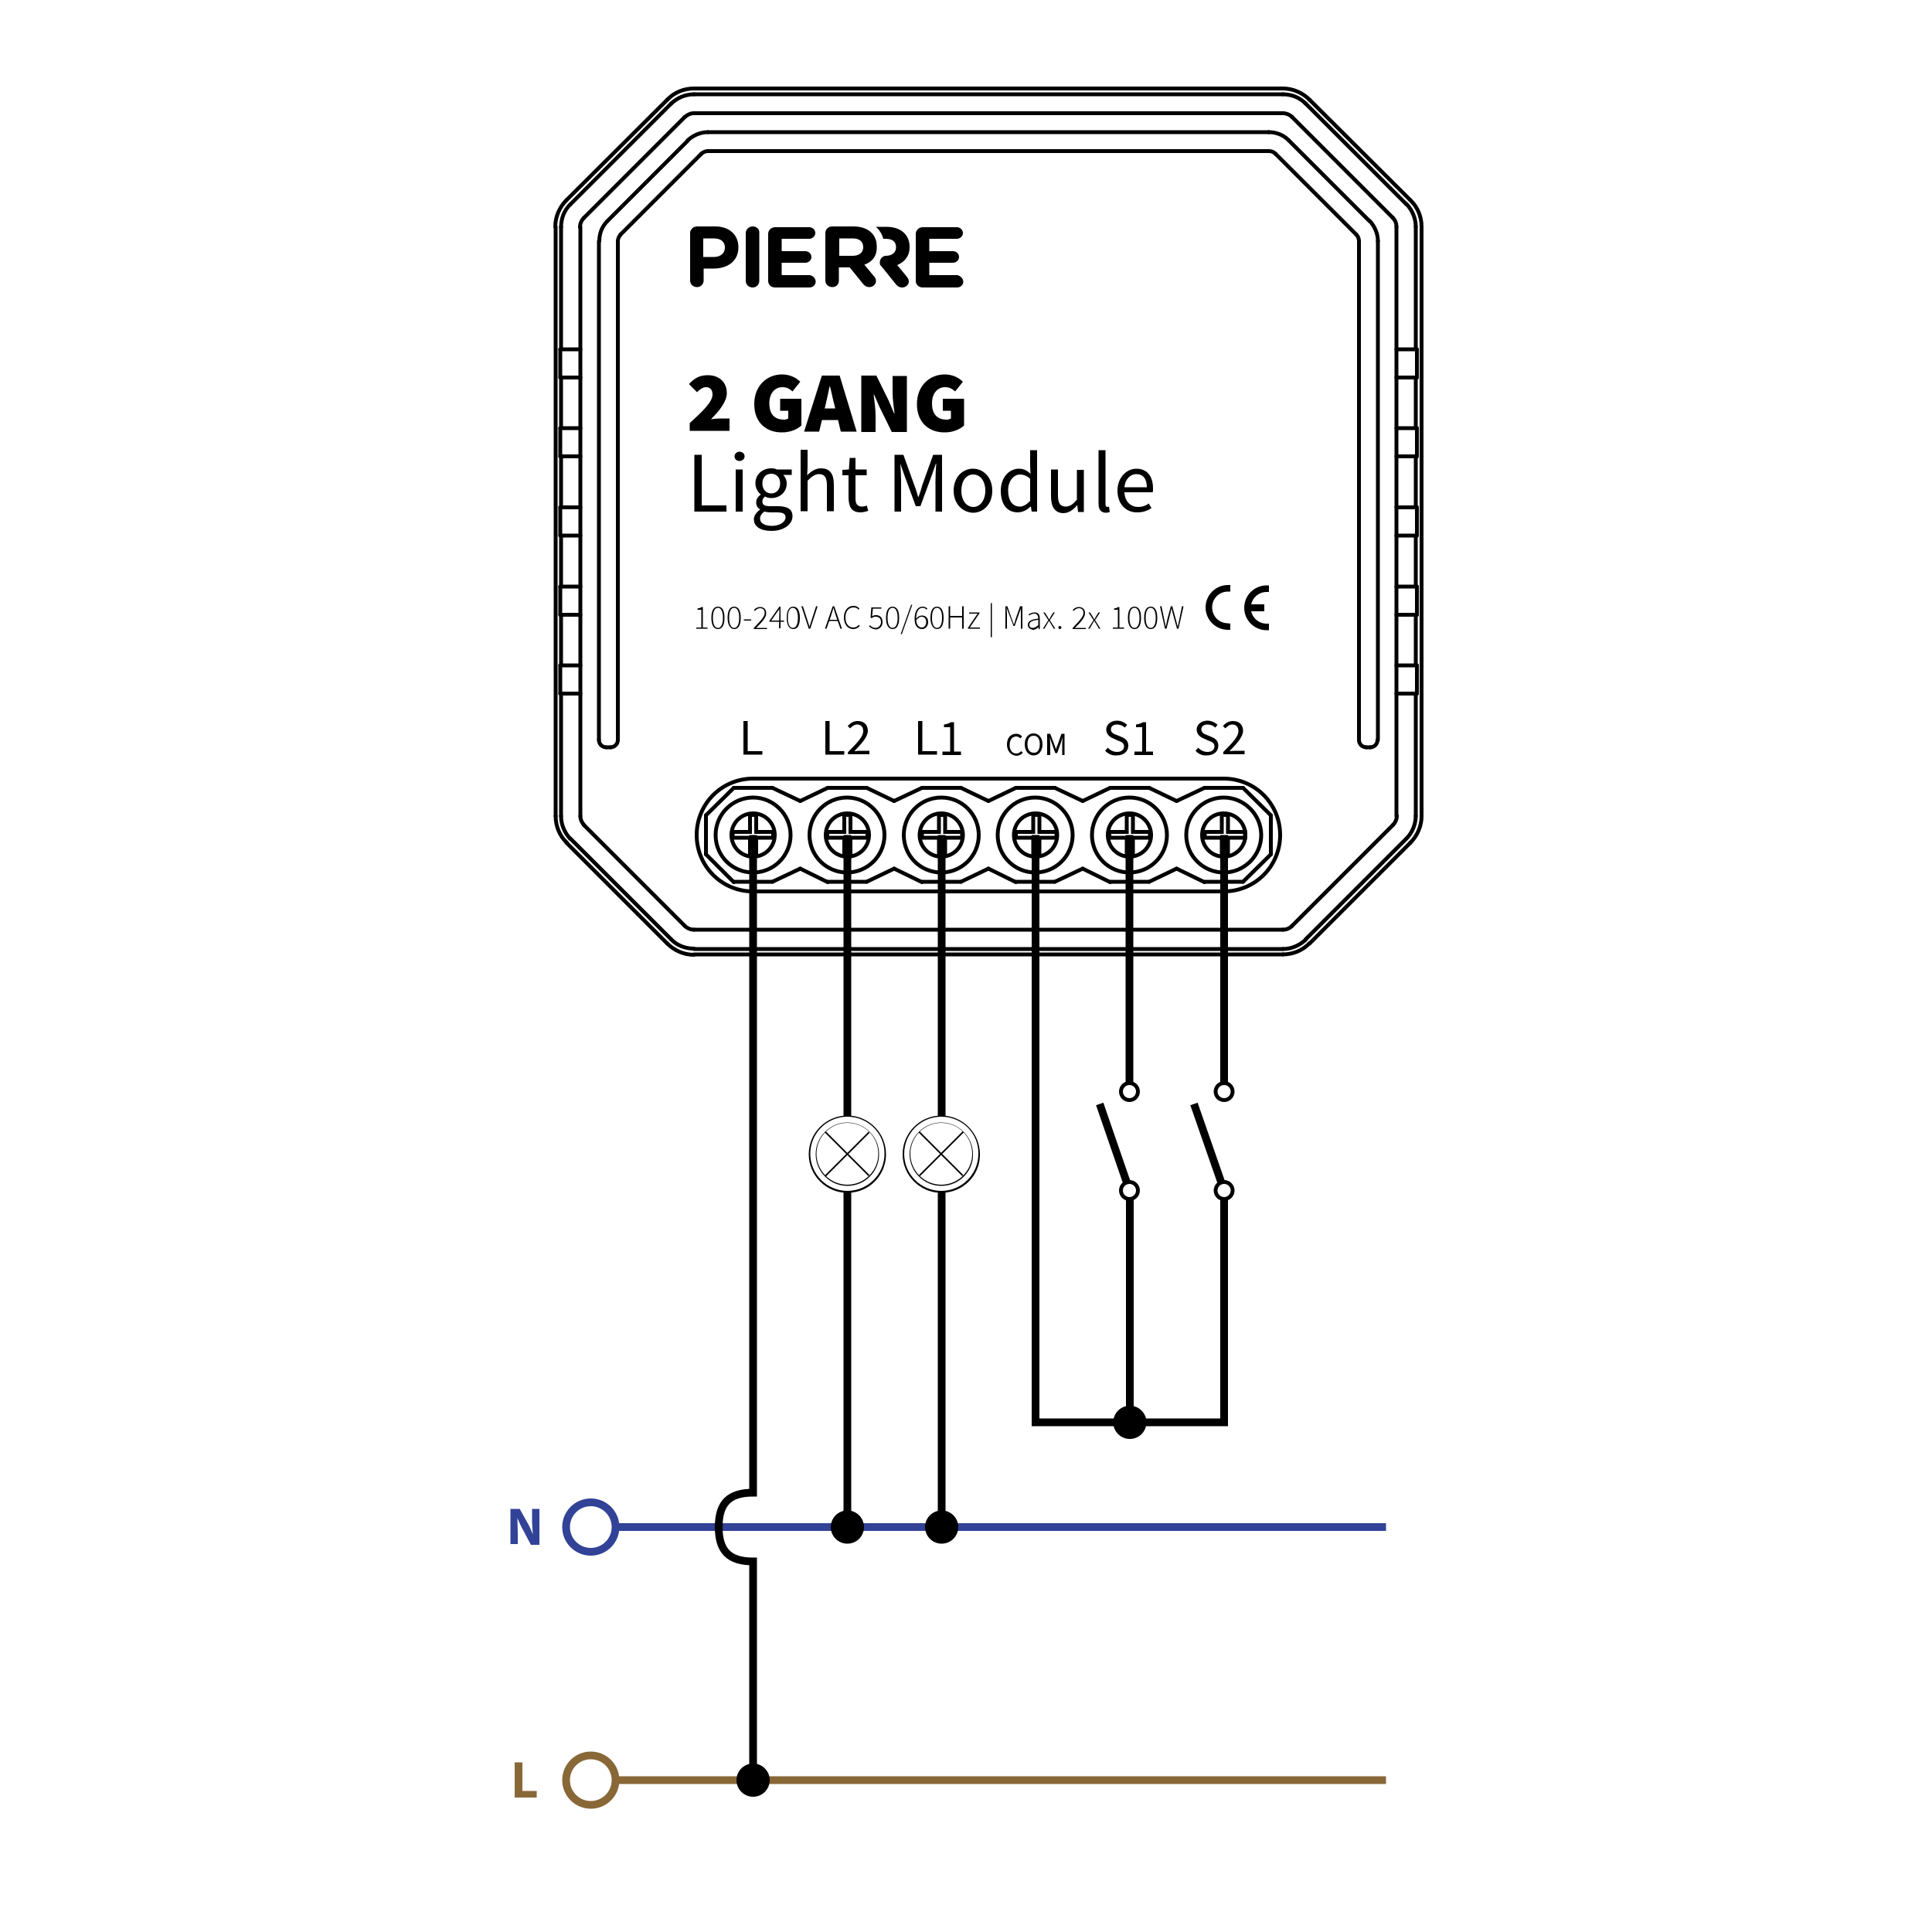 <?xml version="1.0" encoding="utf-8"?>
<!-- Generator: Adobe Illustrator 27.8.1, SVG Export Plug-In . SVG Version: 6.00 Build 0)  -->
<svg version="1.1" id="Layer_1" xmlns="http://www.w3.org/2000/svg" xmlns:xlink="http://www.w3.org/1999/xlink" x="0px" y="0px"
	 viewBox="0 0 500 500" style="enable-background:new 0 0 500 500;" xml:space="preserve">
<style type="text/css">
	.st0{fill:none;stroke:#000000;stroke-linecap:round;stroke-miterlimit:10;}
	.st1{fill:none;stroke:#896837;stroke-width:2;stroke-miterlimit:10;}
	.st2{fill:none;stroke:#314297;stroke-width:2;stroke-miterlimit:10;}
	.st3{fill:none;stroke:#000000;stroke-width:2;stroke-miterlimit:10;}
	.st4{fill:none;stroke:#000000;stroke-miterlimit:10;}
	.st5{fill:#896837;}
	.st6{fill:#314297;}
	.st7{fill-rule:evenodd;clip-rule:evenodd;}
	.st8{fill:none;}
</style>
<g id="Layer_7">
</g>
<g id="Two_way_single">
</g>
<line class="st0" x1="146.6" y1="51.8" x2="172.7" y2="25.8"/>
<line class="st0" x1="173.7" y1="26.8" x2="147.6" y2="52.9"/>
<line class="st0" x1="172.7" y1="244.2" x2="146.6" y2="218.1"/>
<line class="st0" x1="147.6" y1="217" x2="173.7" y2="243.1"/>
<line class="st0" x1="177.2" y1="30.3" x2="151.1" y2="56.4"/>
<line class="st0" x1="178.1" y1="36.3" x2="157.2" y2="57.2"/>
<line class="st0" x1="151.1" y1="213.5" x2="177.2" y2="239.6"/>
<line class="st0" x1="143.8" y1="211.2" x2="143.8" y2="58.7"/>
<line class="st0" x1="145" y1="159.1" x2="145" y2="151.8"/>
<line class="st0" x1="145" y1="138.6" x2="145" y2="131.3"/>
<line class="st0" x1="145" y1="118.1" x2="145" y2="110.8"/>
<line class="st0" x1="145" y1="97.7" x2="145" y2="90.4"/>
<line class="st0" x1="145" y1="179.5" x2="145" y2="172.2"/>
<line class="st0" x1="145.2" y1="58.7" x2="145.2" y2="90.4"/>
<line class="st0" x1="145.2" y1="97.7" x2="145.2" y2="110.8"/>
<line class="st0" x1="145.2" y1="118.1" x2="145.2" y2="131.3"/>
<line class="st0" x1="145.2" y1="138.6" x2="145.2" y2="151.8"/>
<line class="st0" x1="145.2" y1="159.1" x2="145.2" y2="172.2"/>
<line class="st0" x1="145.2" y1="179.5" x2="145.2" y2="211.2"/>
<line class="st0" x1="160.6" y1="60.7" x2="181.5" y2="39.8"/>
<line class="st0" x1="332" y1="247" x2="179.6" y2="247"/>
<line class="st0" x1="179.6" y1="245.6" x2="332" y2="245.6"/>
<line class="st0" x1="182.7" y1="221.1" x2="189.9" y2="228.3"/>
<line class="st0" x1="150.2" y1="211.2" x2="150.2" y2="58.7"/>
<line class="st0" x1="155" y1="62.4" x2="155" y2="191.5"/>
<line class="st0" x1="179.6" y1="240.6" x2="332" y2="240.6"/>
<line class="st0" x1="207.1" y1="224.8" x2="214.2" y2="228.3"/>
<line class="st0" x1="159.9" y1="191.5" x2="159.9" y2="62.4"/>
<line class="st0" x1="194.9" y1="230.7" x2="316.7" y2="230.7"/>
<line class="st0" x1="189.9" y1="228.2" x2="199.9" y2="228.2"/>
<line class="st0" x1="214.2" y1="228.2" x2="224.3" y2="228.2"/>
<line class="st0" x1="238.6" y1="228.2" x2="248.7" y2="228.2"/>
<line class="st0" x1="262.9" y1="228.2" x2="273" y2="228.2"/>
<line class="st0" x1="287.3" y1="228.2" x2="297.4" y2="228.2"/>
<line class="st0" x1="311.7" y1="228.2" x2="321.7" y2="228.2"/>
<line class="st0" x1="231.4" y1="224.8" x2="238.6" y2="228.3"/>
<line class="st0" x1="207.1" y1="207.3" x2="199.9" y2="203.9"/>
<line class="st0" x1="255.8" y1="224.8" x2="262.9" y2="228.3"/>
<line class="st0" x1="182.7" y1="211" x2="182.7" y2="221.1"/>
<line class="st0" x1="321.7" y1="203.9" x2="311.7" y2="203.9"/>
<line class="st0" x1="297.4" y1="203.9" x2="287.3" y2="203.9"/>
<line class="st0" x1="273" y1="203.9" x2="262.9" y2="203.9"/>
<line class="st0" x1="248.7" y1="203.9" x2="238.6" y2="203.9"/>
<line class="st0" x1="224.3" y1="203.9" x2="214.2" y2="203.9"/>
<line class="st0" x1="199.9" y1="203.9" x2="189.9" y2="203.9"/>
<line class="st0" x1="316.7" y1="201.5" x2="194.9" y2="201.5"/>
<line class="st0" x1="231.4" y1="207.3" x2="224.3" y2="203.9"/>
<line class="st0" x1="280.2" y1="224.8" x2="287.3" y2="228.3"/>
<line class="st0" x1="255.8" y1="207.3" x2="248.7" y2="203.9"/>
<line class="st0" x1="157" y1="193.4" x2="158" y2="193.4"/>
<line class="st0" x1="353.6" y1="193.4" x2="354.6" y2="193.4"/>
<line class="st0" x1="304.5" y1="224.8" x2="311.7" y2="228.3"/>
<line class="st0" x1="280.2" y1="207.3" x2="273" y2="203.9"/>
<line class="st0" x1="150.2" y1="179.5" x2="145" y2="179.5"/>
<line class="st0" x1="361.4" y1="179.5" x2="366.7" y2="179.5"/>
<line class="st0" x1="304.5" y1="207.3" x2="297.4" y2="203.9"/>
<line class="st0" x1="150.2" y1="172.2" x2="145" y2="172.2"/>
<line class="st0" x1="361.4" y1="172.2" x2="366.7" y2="172.2"/>
<line class="st0" x1="150.2" y1="159.1" x2="145" y2="159.1"/>
<line class="st0" x1="361.4" y1="159.1" x2="366.7" y2="159.1"/>
<line class="st0" x1="145" y1="151.8" x2="150.2" y2="151.8"/>
<line class="st0" x1="361.4" y1="151.8" x2="366.7" y2="151.8"/>
<line class="st0" x1="150.2" y1="138.6" x2="145" y2="138.6"/>
<line class="st0" x1="361.4" y1="138.6" x2="366.7" y2="138.6"/>
<line class="st0" x1="328.9" y1="211" x2="321.7" y2="203.9"/>
<line class="st0" x1="189.9" y1="203.9" x2="182.7" y2="211"/>
<line class="st0" x1="145" y1="131.3" x2="150.2" y2="131.3"/>
<line class="st0" x1="361.4" y1="131.3" x2="366.7" y2="131.3"/>
<line class="st0" x1="150.2" y1="118.1" x2="145" y2="118.1"/>
<line class="st0" x1="361.4" y1="118.1" x2="366.7" y2="118.1"/>
<line class="st0" x1="145" y1="110.8" x2="150.2" y2="110.8"/>
<line class="st0" x1="361.4" y1="110.8" x2="366.7" y2="110.8"/>
<line class="st0" x1="214.2" y1="203.9" x2="207.1" y2="207.3"/>
<line class="st0" x1="150.2" y1="97.7" x2="145" y2="97.7"/>
<line class="st0" x1="361.4" y1="97.7" x2="366.7" y2="97.7"/>
<line class="st0" x1="145" y1="90.4" x2="150.2" y2="90.4"/>
<line class="st0" x1="361.4" y1="90.4" x2="366.7" y2="90.4"/>
<line class="st0" x1="238.6" y1="203.9" x2="231.4" y2="207.3"/>
<line class="st0" x1="199.9" y1="228.2" x2="207.1" y2="224.8"/>
<line class="st0" x1="262.9" y1="203.9" x2="255.8" y2="207.3"/>
<line class="st0" x1="328.9" y1="221.1" x2="328.9" y2="211"/>
<line class="st0" x1="224.3" y1="228.2" x2="231.4" y2="224.8"/>
<line class="st0" x1="287.3" y1="203.9" x2="280.2" y2="207.3"/>
<line class="st0" x1="248.7" y1="228.2" x2="255.8" y2="224.8"/>
<line class="st0" x1="311.7" y1="203.9" x2="304.5" y2="207.3"/>
<line class="st0" x1="351.7" y1="62.4" x2="351.7" y2="191.5"/>
<line class="st0" x1="356.6" y1="191.5" x2="356.6" y2="62.4"/>
<line class="st0" x1="273" y1="228.2" x2="280.2" y2="224.8"/>
<line class="st0" x1="183.2" y1="39.1" x2="328.4" y2="39.1"/>
<line class="st0" x1="328.4" y1="34.2" x2="183.2" y2="34.2"/>
<line class="st0" x1="361.4" y1="211.2" x2="361.4" y2="58.7"/>
<line class="st0" x1="366.4" y1="211.2" x2="366.4" y2="179.5"/>
<line class="st0" x1="366.4" y1="172.2" x2="366.4" y2="159.1"/>
<line class="st0" x1="366.4" y1="151.8" x2="366.4" y2="138.6"/>
<line class="st0" x1="366.4" y1="131.3" x2="366.4" y2="118.1"/>
<line class="st0" x1="366.4" y1="110.8" x2="366.4" y2="97.7"/>
<line class="st0" x1="366.4" y1="90.4" x2="366.4" y2="58.7"/>
<line class="st0" x1="366.7" y1="90.4" x2="366.7" y2="97.7"/>
<line class="st0" x1="366.7" y1="110.8" x2="366.7" y2="118.1"/>
<line class="st0" x1="366.7" y1="131.3" x2="366.7" y2="138.6"/>
<line class="st0" x1="366.7" y1="151.8" x2="366.7" y2="159.1"/>
<line class="st0" x1="366.7" y1="172.2" x2="366.7" y2="179.5"/>
<line class="st0" x1="367.9" y1="58.7" x2="367.9" y2="211.2"/>
<line class="st0" x1="297.4" y1="228.2" x2="304.5" y2="224.8"/>
<line class="st0" x1="332" y1="29.3" x2="179.6" y2="29.3"/>
<line class="st0" x1="332" y1="24.4" x2="179.6" y2="24.4"/>
<line class="st0" x1="179.6" y1="22.9" x2="332" y2="22.9"/>
<line class="st0" x1="321.7" y1="228.2" x2="328.9" y2="221.1"/>
<line class="st0" x1="330.1" y1="39.8" x2="351" y2="60.7"/>
<line class="st0" x1="334.4" y1="239.6" x2="360.5" y2="213.5"/>
<line class="st0" x1="354.4" y1="57.2" x2="333.5" y2="36.3"/>
<line class="st0" x1="360.5" y1="56.4" x2="334.4" y2="30.3"/>
<line class="st0" x1="337.9" y1="243.1" x2="364" y2="217"/>
<line class="st0" x1="365" y1="218.1" x2="338.9" y2="244.2"/>
<line class="st0" x1="364" y1="52.9" x2="337.9" y2="26.8"/>
<line class="st0" x1="338.9" y1="25.8" x2="365" y2="51.8"/>
<path class="st0" d="M194.9,201.5c-8.1,0-14.6,6.5-14.6,14.6s6.5,14.6,14.6,14.6"/>
<path class="st0" d="M185.2,216.1c0-5.4,4.4-9.7,9.7-9.7s9.7,4.4,9.7,9.7c0,5.4-4.4,9.7-9.7,9.7
	C189.5,225.8,185.2,221.5,185.2,216.1z M209.5,216.1c0-5.4,4.4-9.7,9.7-9.7s9.7,4.4,9.7,9.7c0,5.4-4.4,9.7-9.7,9.7
	S209.5,221.5,209.5,216.1z M233.9,216.1c0-5.4,4.4-9.7,9.7-9.7c5.4,0,9.7,4.4,9.7,9.7c0,5.4-4.4,9.7-9.7,9.7
	C238.2,225.8,233.9,221.5,233.9,216.1z M143.8,211.2c0,2.6,1,5.1,2.9,6.9 M172.7,244.2c1.8,1.8,4.3,2.9,6.9,2.9 M145.2,211.2
	c0,2.2,0.9,4.3,2.4,5.9 M173.7,243.1c1.5,1.6,3.7,2.4,5.9,2.4"/>
<path class="st0" d="M189.3,216.1c0-3.1,2.5-5.6,5.6-5.6s5.6,2.5,5.6,5.6s-2.5,5.6-5.6,5.6S189.3,219.2,189.3,216.1z M213.7,216.1
	c0-3.1,2.5-5.6,5.6-5.6s5.6,2.5,5.6,5.6s-2.5,5.6-5.6,5.6C216.2,221.7,213.7,219.2,213.7,216.1z M238,216.1c0-3.1,2.5-5.6,5.6-5.6
	s5.6,2.5,5.6,5.6s-2.5,5.6-5.6,5.6C240.5,221.7,238,219.2,238,216.1z M177.2,239.6c0.6,0.6,1.5,1,2.4,1 M150.2,211.2
	c0,0.9,0.4,1.7,1,2.4 M155,191.5c0,1.1,0.9,1.9,1.9,1.9 M158,193.4c1.1,0,1.9-0.9,1.9-1.9 M179.6,22.9c-2.6,0-5.1,1-6.9,2.9
	 M146.6,51.8c-1.8,1.8-2.9,4.3-2.9,6.9 M179.6,24.4c-2.2,0-4.3,0.9-5.9,2.4 M147.6,52.9c-1.6,1.5-2.4,3.7-2.4,5.9 M183.2,34.2
	c-1.9,0-3.8,0.8-5.2,2.1 M157.2,57.2c-1.4,1.4-2.1,3.2-2.1,5.2 M179.6,29.3c-0.9,0-1.7,0.4-2.4,1 M151.1,56.4c-0.6,0.6-1,1.5-1,2.4
	 M160.6,60.7c-0.4,0.5-0.7,1.1-0.7,1.7 M183.2,39.1c-0.6,0-1.3,0.3-1.7,0.7 M316.7,230.7c8.1,0,14.6-6.5,14.6-14.6
	s-6.5-14.6-14.6-14.6 M258.2,216.1c0-5.4,4.4-9.7,9.7-9.7s9.7,4.4,9.7,9.7c0,5.4-4.4,9.7-9.7,9.7S258.2,221.5,258.2,216.1z
	 M282.6,216.1c0-5.4,4.4-9.7,9.7-9.7c5.4,0,9.7,4.4,9.7,9.7c0,5.4-4.4,9.7-9.7,9.7S282.6,221.5,282.6,216.1z"/>
<path class="st0" d="M307,216.1c0-5.4,4.4-9.7,9.7-9.7s9.7,4.4,9.7,9.7c0,5.4-4.4,9.7-9.7,9.7S307,221.5,307,216.1z M365,218.1
	c1.8-1.8,2.9-4.3,2.9-6.9 M332,247c2.6,0,5.1-1,6.9-2.9 M364,217c1.5-1.5,2.4-3.7,2.4-5.9 M332,245.6c2.2,0,4.3-0.9,5.9-2.4
	 M262.4,216.1c0-3.1,2.5-5.6,5.6-5.6s5.6,2.5,5.6,5.6s-2.5,5.6-5.6,5.6C264.9,221.7,262.4,219.2,262.4,216.1z M286.7,216.1
	c0-3.1,2.5-5.6,5.6-5.6s5.6,2.5,5.6,5.6s-2.5,5.6-5.6,5.6C289.2,221.7,286.7,219.2,286.7,216.1z"/>
<path class="st0" d="M311.1,216.1c0-3.1,2.5-5.6,5.6-5.6s5.6,2.5,5.6,5.6s-2.5,5.6-5.6,5.6C313.6,221.7,311.1,219.2,311.1,216.1z
	 M360.5,213.5c0.6-0.6,1-1.5,1-2.4 M332,240.6c0.9,0,1.7-0.3,2.4-1 M351.7,191.5c0,1.1,0.9,1.9,1.9,1.9 M354.6,193.4
	c1.1,0,1.9-0.9,1.9-1.9 M367.9,58.7c0-2.6-1-5.1-2.9-6.9 M338.9,25.8c-1.8-1.8-4.3-2.9-6.9-2.9 M366.4,58.7c0-2.2-0.9-4.3-2.4-5.9
	 M337.9,26.8c-1.6-1.6-3.7-2.4-5.9-2.4 M356.6,62.4c0-1.9-0.8-3.8-2.1-5.2 M333.5,36.3c-1.4-1.4-3.2-2.1-5.2-2.1 M334.4,30.3
	c-0.6-0.6-1.5-1-2.4-1 M361.4,58.7c0-0.9-0.3-1.7-1-2.4 M330.1,39.8c-0.5-0.5-1.1-0.7-1.7-0.7 M351.7,62.4c0-0.7-0.3-1.3-0.7-1.7"/>
<line class="st1" x1="159.3" y1="460.7" x2="358.7" y2="460.7"/>
<circle class="st2" cx="152.9" cy="395.2" r="6.4"/>
<line class="st2" x1="159.3" y1="395.2" x2="358.7" y2="395.2"/>
<circle class="st1" cx="152.9" cy="460.7" r="6.4"/>
<line class="st3" x1="316.1" y1="306.1" x2="309" y2="285.7"/>
<polyline class="st3" points="268,216.1 268,368.1 316.8,368.1 316.8,310.3 "/>
<line class="st3" x1="316.8" y1="216.1" x2="316.8" y2="280.3"/>
<line class="st3" x1="292.3" y1="216.1" x2="292.3" y2="280.3"/>
<circle class="st4" cx="292.3" cy="282.5" r="2.2"/>
<circle class="st4" cx="316.8" cy="282.5" r="2.2"/>
<g>
	<g>
		<g>
			<g>
				<path class="st5" d="M133.1,456.1h2.1v7.4h3.7v1.7h-5.7v-9.1H133.1z"/>
			</g>
		</g>
	</g>
</g>
<g>
	<g>
		<g>
			<g>
				<path class="st6" d="M132.1,399.8v-9.3h2.4l1.9,3.4c0.6,1,1.1,2.2,1.5,3.2l0,0c-0.1-1.3-0.2-2.5-0.2-3.9v-2.7h1.9v9.3h-2.2
					l-1.9-3.6c-0.6-1-1.1-2.2-1.6-3.3l0,0c0,1.3,0.1,2.5,0.1,4v2.7h-1.9V399.8z"/>
			</g>
		</g>
	</g>
</g>
<g>
	<path d="M180.2,162.4h1.3v-4.6h-1v-0.3c0.5-0.1,0.8-0.2,1.1-0.4h0.3v5.3h1.2v0.3h-2.9L180.2,162.4L180.2,162.4z"/>
	<path d="M184.1,159.9c0-1.9,0.6-2.9,1.7-2.9s1.7,1,1.7,2.9s-0.6,2.9-1.7,2.9S184.1,161.7,184.1,159.9z M187.1,159.9
		c0-1.7-0.5-2.6-1.3-2.6s-1.3,0.8-1.3,2.6c0,1.7,0.5,2.6,1.3,2.6S187.1,161.6,187.1,159.9z"/>
	<path d="M188.3,159.9c0-1.9,0.6-2.9,1.7-2.9c1.1,0,1.7,1,1.7,2.9s-0.6,2.9-1.7,2.9C189,162.8,188.3,161.7,188.3,159.9z
		 M191.3,159.9c0-1.7-0.5-2.6-1.3-2.6s-1.3,0.8-1.3,2.6c0,1.7,0.5,2.6,1.3,2.6S191.3,161.6,191.3,159.9z"/>
	<path d="M192.5,160.3h1.9v0.3h-1.9V160.3z"/>
	<path d="M195.1,162.5c1.8-1.9,2.8-2.9,2.8-3.9c0-0.7-0.4-1.2-1.2-1.2c-0.5,0-1,0.3-1.3,0.7l-0.3-0.2c0.4-0.5,0.9-0.8,1.6-0.8
		c1,0,1.6,0.6,1.6,1.6c0,1.1-1,2.2-2.6,3.8c0.3,0,0.6,0,0.9,0h1.9v0.3h-3.4V162.5z"/>
	<path d="M201.7,158.6c0-0.3,0-0.7,0-1l0,0c-0.1,0.2-0.3,0.4-0.5,0.7l-1.6,2.3h3.3v0.3h-3.8v-0.2l2.6-3.7h0.3v5.6h-0.4L201.7,158.6
		L201.7,158.6z"/>
	<path d="M203.6,159.9c0-1.9,0.6-2.9,1.7-2.9s1.7,1,1.7,2.9s-0.6,2.9-1.7,2.9S203.6,161.7,203.6,159.9z M206.5,159.9
		c0-1.7-0.5-2.6-1.3-2.6s-1.3,0.8-1.3,2.6c0,1.7,0.5,2.6,1.3,2.6S206.5,161.6,206.5,159.9z"/>
	<path d="M207.4,156.9h0.4l1.1,3.4c0.2,0.7,0.4,1.2,0.6,1.9l0,0c0.2-0.7,0.4-1.2,0.6-1.9l1.1-3.4h0.4l-1.9,5.8h-0.4L207.4,156.9z"/>
	<path d="M215.5,156.9h0.4l2,5.8h-0.4l-1.2-3.4c-0.2-0.7-0.4-1.3-0.6-2l0,0c-0.2,0.7-0.4,1.3-0.6,2l-1.2,3.4h-0.4L215.5,156.9z
		 M214.4,160.4h2.6v0.3h-2.6V160.4z"/>
	<path d="M218.4,159.8c0-1.8,1-3,2.5-3c0.7,0,1.2,0.3,1.5,0.7l-0.2,0.3c-0.3-0.4-0.7-0.6-1.3-0.6c-1.3,0-2.1,1-2.1,2.6
		s0.8,2.6,2,2.6c0.6,0,1-0.2,1.5-0.7l0.2,0.3c-0.4,0.5-1,0.8-1.7,0.8C219.4,162.8,218.4,161.6,218.4,159.8z"/>
	<path d="M224.9,162.1l0.2-0.3c0.3,0.3,0.8,0.7,1.5,0.7s1.4-0.6,1.4-1.5s-0.5-1.4-1.4-1.4c-0.4,0-0.7,0.1-1,0.4l-0.3-0.2l0.2-2.6
		h2.6v0.3h-2.2l-0.2,2c0.3-0.2,0.6-0.3,1-0.3c0.9,0,1.7,0.5,1.7,1.8c0,1.2-0.9,1.9-1.8,1.9C225.8,162.8,225.2,162.4,224.9,162.1z"/>
	<path d="M229.3,159.9c0-1.9,0.6-2.9,1.7-2.9s1.7,1,1.7,2.9s-0.6,2.9-1.7,2.9S229.3,161.7,229.3,159.9z M232.3,159.9
		c0-1.7-0.5-2.6-1.3-2.6s-1.3,0.8-1.3,2.6c0,1.7,0.5,2.6,1.3,2.6S232.3,161.6,232.3,159.9z"/>
	<path d="M235.8,156.5h0.3l-2.7,7.6h-0.3L235.8,156.5z"/>
	<path d="M236.7,160.2c0-2.4,1-3.2,2.1-3.2c0.5,0,0.9,0.2,1.2,0.5l-0.2,0.3c-0.2-0.3-0.6-0.5-1-0.5c-0.9,0-1.7,0.7-1.7,2.8
		c0,1.4,0.5,2.3,1.5,2.3c0.6,0,1.1-0.6,1.1-1.4c0-0.8-0.4-1.4-1.2-1.4c-0.4,0-0.9,0.3-1.4,0.9v-0.4c0.4-0.5,0.9-0.8,1.5-0.8
		c1,0,1.6,0.6,1.6,1.7c0,1-0.7,1.8-1.5,1.8C237.4,162.8,236.7,161.9,236.7,160.2z"/>
	<path d="M240.8,159.9c0-1.9,0.6-2.9,1.7-2.9c1.1,0,1.7,1,1.7,2.9s-0.6,2.9-1.7,2.9C241.5,162.8,240.8,161.7,240.8,159.9z
		 M243.8,159.9c0-1.7-0.5-2.6-1.3-2.6s-1.3,0.8-1.3,2.6c0,1.7,0.5,2.6,1.3,2.6S243.8,161.6,243.8,159.9z"/>
	<path d="M245.5,156.9h0.4v2.5h3.1v-2.5h0.4v5.8H249v-2.9h-3.1v2.9h-0.4V156.9z"/>
	<path d="M250.5,162.5l2.5-3.7h-2.2v-0.3h2.7v0.2l-2.5,3.7h2.6v0.3h-3.1V162.5z"/>
	<path d="M256.4,156.1h0.3v8.8h-0.3V156.1z"/>
	<path d="M260.1,156.9h0.6l1.2,3.4c0.2,0.4,0.3,0.9,0.5,1.3l0,0c0.2-0.4,0.3-0.9,0.4-1.3l1.2-3.4h0.6v5.8h-0.4v-3.8
		c0-0.5,0-1.1,0.1-1.6l0,0l-0.5,1.3l-1.2,3.4h-0.3l-1.3-3.4l-0.5-1.3l0,0c0,0.5,0.1,1.1,0.1,1.6v3.8h-0.4v-5.8H260.1z"/>
	<path d="M266,161.7c0-0.9,0.8-1.4,2.7-1.6c0-0.6-0.2-1.3-1-1.3c-0.6,0-1.1,0.3-1.3,0.5l-0.2-0.3c0.3-0.2,0.9-0.5,1.6-0.5
		c1,0,1.3,0.7,1.3,1.6v2.7h-0.3v-0.5l0,0c-0.4,0.3-0.9,0.7-1.5,0.7C266.5,162.8,266,162.4,266,161.7z M268.7,161.8v-1.4
		c-1.7,0.2-2.3,0.6-2.3,1.3c0,0.6,0.4,0.8,0.9,0.8C267.8,162.5,268.2,162.2,268.7,161.8z"/>
	<path d="M271.3,160.5l-1.3-2h0.4l0.7,1.1c0.1,0.2,0.3,0.5,0.4,0.7l0,0c0.2-0.2,0.3-0.5,0.4-0.7l0.7-1.1h0.4l-1.3,2l1.4,2.2h-0.4
		l-0.7-1.2c-0.2-0.3-0.3-0.5-0.5-0.8l0,0c-0.2,0.2-0.3,0.5-0.5,0.8l-0.7,1.2h-0.4L271.3,160.5z"/>
	<path d="M273.9,162.4c0-0.3,0.2-0.4,0.4-0.4s0.4,0.2,0.4,0.4s-0.2,0.4-0.4,0.4S273.9,162.7,273.9,162.4z"/>
	<path d="M288,162.4h1.3v-4.6h-1v-0.3c0.5-0.1,0.8-0.2,1.1-0.4h0.3v5.3h1.2v0.3H288V162.4z"/>
	<path d="M291.9,159.9c0-1.9,0.6-2.9,1.7-2.9s1.7,1,1.7,2.9s-0.6,2.9-1.7,2.9S291.9,161.7,291.9,159.9z M294.9,159.9
		c0-1.7-0.5-2.6-1.3-2.6s-1.3,0.8-1.3,2.6c0,1.7,0.5,2.6,1.3,2.6S294.9,161.6,294.9,159.9z"/>
	<path d="M296.1,159.9c0-1.9,0.6-2.9,1.7-2.9s1.7,1,1.7,2.9s-0.6,2.9-1.7,2.9S296.1,161.7,296.1,159.9z M299.1,159.9
		c0-1.7-0.5-2.6-1.3-2.6s-1.3,0.8-1.3,2.6c0,1.7,0.5,2.6,1.3,2.6S299.1,161.6,299.1,159.9z"/>
	<path d="M300.2,156.9h0.4l0.7,3.4c0.1,0.6,0.3,1.3,0.4,1.9l0,0c0.1-0.6,0.3-1.3,0.4-1.9l0.9-3.4h0.4l0.9,3.4
		c0.2,0.6,0.3,1.3,0.5,1.9l0,0c0.1-0.6,0.3-1.3,0.4-1.9l0.7-3.4h0.4l-1.3,5.8h-0.4l-1.1-4c-0.1-0.5-0.2-0.8-0.3-1.3l0,0
		c-0.1,0.5-0.2,0.8-0.3,1.3l-1,4h-0.4L300.2,156.9z"/>
</g>
<g>
	<path class="st7" d="M318.4,161.3v1.7c-0.2,0-0.4,0-0.6,0c-3.2,0-5.8-2.6-5.8-5.8s2.6-5.8,5.8-5.8c0.2,0,0.4,0,0.6,0v1.7
		c-0.2,0-0.4,0-0.6,0c-2.3,0-4.1,1.8-4.1,4.1s1.8,4.1,4.1,4.1C318,161.4,318.2,161.4,318.4,161.3L318.4,161.3z"/>
	<path class="st7" d="M323.8,156.4h3.4v1.8h-3.4c0.4,1.8,2,3.2,4,3.2c0.2,0,0.4,0,0.6,0v1.7c-0.2,0-0.4,0-0.6,0
		c-3.2,0-5.8-2.6-5.8-5.8s2.6-5.8,5.8-5.8c0.2,0,0.4,0,0.6,0v1.7c-0.2,0-0.4,0-0.6,0C325.8,153.2,324.2,154.6,323.8,156.4
		L323.8,156.4z"/>
</g>
<g>
	<path d="M277.6,162.5c1.8-1.9,2.8-2.9,2.8-3.9c0-0.7-0.4-1.2-1.2-1.2c-0.5,0-1,0.3-1.3,0.7l-0.3-0.2c0.4-0.5,0.9-0.8,1.6-0.8
		c1,0,1.6,0.6,1.6,1.6c0,1.1-1,2.2-2.6,3.8c0.3,0,0.6,0,0.9,0h1.9v0.3h-3.4V162.5z"/>
	<path d="M283,160.5l-1.3-2h0.4l0.7,1.1c0.1,0.2,0.3,0.5,0.4,0.7l0,0c0.2-0.2,0.3-0.5,0.4-0.7l0.7-1.1h0.4l-1.3,2l1.4,2.2h-0.4
		l-0.7-1.2c-0.2-0.3-0.3-0.5-0.5-0.8l0,0c-0.2,0.2-0.3,0.5-0.5,0.8l-0.7,1.2h-0.4L283,160.5z"/>
</g>
<g>
	<path d="M213.6,186.6h1.1v7.8h3.8v0.9h-4.9L213.6,186.6L213.6,186.6z"/>
	<path d="M219.4,194.7c2.6-2.6,4-4.1,4-5.5c0-1-0.5-1.7-1.6-1.7c-0.7,0-1.3,0.5-1.8,1l-0.6-0.6c0.7-0.8,1.5-1.3,2.6-1.3
		c1.6,0,2.6,1,2.6,2.5c0,1.6-1.5,3.2-3.5,5.3c0.5,0,1-0.1,1.4-0.1h2.5v0.9h-5.5L219.4,194.7L219.4,194.7z"/>
</g>
<g>
	<path d="M192.4,186.6h1.1v7.8h3.8v0.9h-4.9L192.4,186.6L192.4,186.6z"/>
</g>
<g>
	<path d="M237.6,186.6h1.1v7.8h3.8v0.9h-4.9L237.6,186.6L237.6,186.6z"/>
	<path d="M243.9,194.5h2v-6.3h-1.6v-0.7c0.8-0.1,1.3-0.3,1.8-0.6h0.8v7.6h1.8v0.9h-4.8V194.5z"/>
</g>
<g>
	<path d="M286,194.3l0.7-0.8c0.6,0.7,1.5,1.1,2.4,1.1c1.1,0,1.8-0.6,1.8-1.4c0-0.9-0.6-1.2-1.5-1.5l-1.3-0.6c-0.8-0.3-1.8-1-1.8-2.3
		s1.2-2.3,2.8-2.3c1,0,2,0.5,2.6,1.1l-0.6,0.7c-0.5-0.5-1.2-0.8-2-0.8c-1,0-1.6,0.5-1.6,1.3s0.8,1.2,1.5,1.4l1.2,0.5
		c1,0.4,1.8,1,1.8,2.3c0,1.4-1.1,2.5-3,2.5C287.8,195.6,286.8,195.1,286,194.3z"/>
	<path d="M293.6,194.5h2v-6.3H294v-0.7c0.8-0.1,1.3-0.3,1.8-0.6h0.8v7.6h1.8v0.9h-4.8L293.6,194.5L293.6,194.5z"/>
</g>
<g>
	<path d="M309.4,194.3l0.7-0.8c0.6,0.7,1.5,1.1,2.4,1.1c1.1,0,1.8-0.6,1.8-1.4c0-0.9-0.6-1.2-1.5-1.5l-1.3-0.6
		c-0.8-0.3-1.8-1-1.8-2.3s1.2-2.3,2.8-2.3c1,0,2,0.5,2.6,1.1l-0.6,0.7c-0.5-0.5-1.2-0.8-2-0.8c-1,0-1.6,0.5-1.6,1.3s0.8,1.2,1.4,1.4
		l1.2,0.5c1,0.4,1.8,1,1.8,2.3c0,1.4-1.1,2.5-3,2.5C311.2,195.6,310.1,195.1,309.4,194.3z"/>
	<path d="M316.5,194.7c2.6-2.6,4-4.1,4-5.5c0-1-0.5-1.7-1.6-1.7c-0.7,0-1.3,0.5-1.8,1l-0.6-0.6c0.7-0.8,1.5-1.3,2.6-1.3
		c1.6,0,2.6,1,2.6,2.5c0,1.6-1.5,3.2-3.5,5.3c0.5,0,1-0.1,1.4-0.1h2.5v0.9h-5.5v-0.5H316.5z"/>
</g>
<g>
	<path d="M260.6,192.7c0-1.8,1-2.8,2.4-2.8c0.7,0,1.2,0.3,1.5,0.7l-0.4,0.5c-0.3-0.3-0.7-0.5-1.1-0.5c-1,0-1.7,0.8-1.7,2.2
		s0.7,2.2,1.7,2.2c0.5,0,0.9-0.2,1.3-0.6l0.4,0.4c-0.4,0.5-1,0.8-1.7,0.8C261.7,195.5,260.6,194.4,260.6,192.7z"/>
	<path d="M265.2,192.6c0-1.8,1-2.8,2.3-2.8s2.3,1.1,2.3,2.8c0,1.8-1,2.9-2.3,2.9S265.2,194.4,265.2,192.6z M269.1,192.6
		c0-1.4-0.6-2.2-1.6-2.2s-1.6,0.8-1.6,2.2s0.6,2.2,1.6,2.2C268.5,194.9,269.1,194,269.1,192.6z"/>
	<path d="M271,189.9h0.8l1.1,2.9c0.1,0.4,0.3,0.8,0.4,1.1l0,0c0.1-0.4,0.2-0.8,0.4-1.1l1-2.9h0.8v5.5h-0.6v-3c0-0.5,0.1-1.1,0.1-1.6
		l0,0l-0.4,1.3l-1,2.8h-0.5l-1-2.8l-0.4-1.3l0,0c0,0.5,0.1,1.1,0.1,1.6v3H271V189.9z"/>
</g>
<line class="st3" x1="291.6" y1="306" x2="284.6" y2="285.7"/>
<line class="st3" x1="292.4" y1="368.1" x2="292.4" y2="310.3"/>
<path class="st3" d="M194.9,460.7v-53v-3.6c-6.2,0-8.9-2.7-8.9-8.9c0-6.2,2.7-8.9,8.9-8.9v-2.7v-11.1v-97.3v-59.1"/>
<circle cx="219.3" cy="395.2" r="4.3"/>
<line class="st3" x1="219.3" y1="288.8" x2="219.3" y2="216.1"/>
<line class="st3" x1="219.3" y1="395.2" x2="219.3" y2="308.5"/>
<circle cx="243.7" cy="395.2" r="4.3"/>
<circle cx="292.4" cy="368.1" r="4.3"/>
<circle cx="194.9" cy="460.7" r="4.3"/>
<line class="st3" x1="243.7" y1="288.8" x2="243.7" y2="216.1"/>
<line class="st3" x1="243.7" y1="395.2" x2="243.7" y2="308.5"/>
<path d="M178.5,109.5c3.4-3.1,5.9-5.5,5.9-7.4c0-1.3-0.7-1.9-1.7-1.9c-0.9,0-1.7,0.7-2.3,1.3l-2.1-2.1c1.5-1.6,2.8-2.3,4.9-2.3
	c2.9,0,4.9,1.8,4.9,4.6c0,2.3-2.1,4.8-4.1,6.8c0.7-0.1,1.7-0.2,2.4-0.2h2.4v3.2h-10.3C178.5,111.7,178.5,109.5,178.5,109.5z
	 M195.2,104.6c0-4.9,3.4-7.7,7.2-7.7c2.1,0,3.7,0.9,4.7,1.9l-2,2.5c-0.7-0.6-1.4-1.1-2.6-1.1c-2,0-3.4,1.6-3.4,4.2s1.2,4.2,3.8,4.2
	c0.4,0,0.8-0.1,1.1-0.3v-2h-2.1v-3.1h5.5v6.9c-1,1-2.9,1.8-4.9,1.8C198.5,112,195.2,109.5,195.2,104.6L195.2,104.6z M212.7,97.2h4.6
	l4.4,14.5h-4.1l-1.7-7.1c-0.4-1.4-0.7-3.1-1.1-4.6h-0.1c-0.3,1.5-0.7,3.2-1,4.6l-1.7,7.1h-3.9L212.7,97.2L212.7,97.2z M211.4,105.7
	h7.1v3h-7.1V105.7z M222.9,97.2h3.9l3.2,6.5l1.4,3.3h0.1c-0.2-1.6-0.5-3.7-0.5-5.5v-4.2h3.7v14.5h-3.9l-3.2-6.5l-1.4-3.2h-0.1
	c0.2,1.7,0.5,3.7,0.5,5.5v4.2h-3.7V97.2L222.9,97.2z M237.3,104.6c0-4.9,3.4-7.7,7.2-7.7c2.1,0,3.7,0.9,4.7,1.9l-2,2.5
	c-0.7-0.6-1.4-1.1-2.6-1.1c-2,0-3.4,1.6-3.4,4.2s1.2,4.2,3.8,4.2c0.4,0,0.8-0.1,1.1-0.3v-2H244v-3.1h5.5v6.9c-1,1-2.9,1.8-4.9,1.8
	C240.6,112,237.3,109.5,237.3,104.6L237.3,104.6z M179.7,117.7h1.9v13.1h6.4v1.6h-8.3L179.7,117.7L179.7,117.7z M190.1,118.1
	c0-0.7,0.6-1.2,1.3-1.2s1.3,0.5,1.3,1.2s-0.6,1.2-1.3,1.2C190.6,119.3,190.1,118.8,190.1,118.1z M190.4,121.5h1.8v10.9h-1.8V121.5z
	 M195.1,134.4c0-0.9,0.6-1.8,1.6-2.5v-0.1c-0.6-0.3-1-0.9-1-1.8c0-0.9,0.6-1.6,1.2-2v0c-0.7-0.6-1.4-1.6-1.4-2.9
	c0-2.4,1.9-3.9,4.1-3.9c0.6,0,1.1,0.1,1.5,0.3h3.8v1.4h-2.2c0.5,0.5,0.9,1.3,0.9,2.2c0,2.3-1.8,3.8-4,3.8c-0.5,0-1.1-0.1-1.6-0.4
	c-0.4,0.3-0.7,0.7-0.7,1.3c0,0.7,0.4,1.2,1.9,1.2h2.1c2.5,0,3.8,0.8,3.8,2.6c0,2-2.1,3.8-5.5,3.8
	C196.9,137.4,195.1,136.3,195.1,134.4L195.1,134.4z M203.3,133.9c0-1-0.8-1.3-2.2-1.3h-1.9c-0.4,0-0.9-0.1-1.4-0.2
	c-0.8,0.6-1.1,1.2-1.1,1.8c0,1.2,1.2,1.9,3.1,1.9C201.9,136.1,203.3,135,203.3,133.9L203.3,133.9z M201.9,125.1c0-1.6-1-2.5-2.3-2.5
	s-2.3,0.9-2.3,2.5s1,2.6,2.3,2.6S201.9,126.7,201.9,125.1z M207.2,116.4h1.8v4.4l-0.1,2.2c1-1,2.1-1.8,3.6-1.8
	c2.3,0,3.3,1.5,3.3,4.2v6.9H214v-6.7c0-2-0.6-2.9-2-2.9c-1.1,0-1.9,0.6-3,1.7v7.9h-1.8V116.4L207.2,116.4z M219.6,129v-6H218v-1.4
	l1.7-0.1l0.2-3h1.5v3h2.9v1.5h-2.9v6c0,1.3,0.4,2.1,1.7,2.1c0.4,0,0.9-0.1,1.2-0.3l0.4,1.4c-0.6,0.2-1.3,0.4-2,0.4
	C220.4,132.6,219.7,131.2,219.6,129L219.6,129z M231.5,117.7h2.3l2.8,7.8c0.4,1,0.7,2,1,3.1h0.1c0.4-1,0.7-2,1-3.1l2.8-7.8h2.3v14.7
	h-1.7v-8.1c0-1.3,0.1-3,0.2-4.3h-0.1l-1.2,3.4l-2.8,7.6H237l-2.8-7.6L233,120l0,0c0.1,1.3,0.2,3.1,0.2,4.3v8.1h-1.7V117.7
	L231.5,117.7z M246.8,127c0-3.6,2.4-5.7,5-5.7s5,2.1,5,5.7c0,3.6-2.4,5.7-5,5.7C249.2,132.6,246.8,130.5,246.8,127z M255,127
	c0-2.5-1.3-4.2-3.1-4.2c-1.9,0-3.1,1.7-3.1,4.2s1.3,4.2,3.1,4.2S255,129.4,255,127z M259,127c0-3.5,2.2-5.7,4.7-5.7
	c1.3,0,2.1,0.5,3,1.3l-0.1-1.9v-4.2h1.8v15.9H267l-0.2-1.3h-0.1c-0.8,0.8-2,1.5-3.3,1.5C260.7,132.6,259,130.6,259,127z
	 M266.6,129.6v-5.7c-0.9-0.8-1.8-1.1-2.6-1.1c-1.7,0-3.1,1.7-3.1,4.1c0,2.6,1.1,4.2,3,4.2C264.8,131.1,265.7,130.6,266.6,129.6z
	 M272,128.4v-6.9h1.8v6.7c0,2,0.6,2.9,2,2.9c1.1,0,1.9-0.6,2.9-1.8v-7.7h1.8v10.9H279l-0.2-1.7h-0.1c-1,1.2-2.1,2-3.6,2
	C273,132.7,272,131.2,272,128.4L272,128.4z M284.3,130.2v-13.7h1.8v13.9c0,0.6,0.2,0.8,0.5,0.8c0.1,0,0.2,0,0.4-0.1l0.2,1.4
	c-0.3,0.1-0.6,0.2-1.1,0.2C284.8,132.6,284.3,131.8,284.3,130.2L284.3,130.2z M289.2,127c0-3.5,2.4-5.7,4.9-5.7c2.8,0,4.3,2,4.3,5.1
	c0,0.4,0,0.8-0.1,1H291c0.1,2.3,1.5,3.8,3.6,3.8c1,0,1.9-0.3,2.7-0.9l0.7,1.2c-0.9,0.6-2.1,1.1-3.6,1.1
	C291.5,132.7,289.2,130.5,289.2,127L289.2,127z M296.8,126.1c0-2.2-1-3.4-2.7-3.4c-1.5,0-2.9,1.2-3.1,3.4
	C291,126.1,296.8,126.1,296.8,126.1z M226.9,63.8L226.9,63.8c0-0.8-0.1-1.5-0.4-2.1c-0.2-0.6-0.6-1.1-1-1.5c-1-1-2.6-1.6-4.6-1.6
	h-5.5c-1,0-1.8,0.7-1.8,1.7v12.3c0,1,0.8,1.7,1.8,1.7s1.7-0.7,1.7-1.7v-3.4h2.8l3.4,4.2c0.4,0.5,0.9,0.9,1.7,0.9s1.7-0.6,1.7-1.6
	c0-0.5-0.2-0.9-0.6-1.3l-2.4-2.9C225.7,67.8,227,66.3,226.9,63.8L226.9,63.8z M223.4,64c0,1.3-1,2.2-2.7,2.2h-3.5v-4.5h3.5
	C222.4,61.7,223.4,62.5,223.4,64L223.4,64z M185.1,58.6h-4.7c-1,0-1.8,0.8-1.8,1.7v12.3c0,1,0.8,1.7,1.8,1.7s1.7-0.8,1.7-1.7v-3.1
	h2.6c3.6,0,6.4-1.9,6.4-5.5l0,0C191.1,60.8,188.8,58.6,185.1,58.6L185.1,58.6z M187.6,64.1c0,1.3-1,2.4-2.8,2.4H182v-4.8h2.7
	C186.5,61.7,187.6,62.5,187.6,64.1L187.6,64.1z M194.8,58.6c-1,0-1.8,0.8-1.8,1.7v12.4c0,1,0.8,1.7,1.8,1.7s1.7-0.8,1.7-1.7V60.3
	C196.6,59.3,195.8,58.6,194.8,58.6z M209.5,71.2h-7.2V68h6.1c0.9,0,1.6-0.7,1.6-1.5s-0.7-1.5-1.6-1.5h-6.1v-3.2h7.1
	c0.9,0,1.6-0.7,1.6-1.5s-0.7-1.5-1.6-1.5h-8.8c-1,0-1.8,0.8-1.8,1.7v12.2c0,1,0.8,1.7,1.8,1.7h8.9c0.9,0,1.6-0.7,1.6-1.5
	S210.4,71.3,209.5,71.2L209.5,71.2z M247.7,71.2h-7.2V68h6.1c0.9,0,1.6-0.7,1.6-1.5s-0.7-1.5-1.6-1.5h-6.1v-3.2h7.1
	c0.9,0,1.6-0.7,1.6-1.5s-0.7-1.5-1.6-1.5h-8.8c-1,0-1.8,0.8-1.8,1.7v12.2c0,1,0.8,1.7,1.8,1.7h8.9c0.9,0,1.6-0.7,1.6-1.5
	S248.5,71.3,247.7,71.2L247.7,71.2z M232.2,68.6l2.4,2.9c0.3,0.4,0.6,0.8,0.6,1.3c0,0.9-0.8,1.6-1.7,1.6c-0.8,0-1.3-0.4-1.7-0.9
	l-3.7-4.6l-0.2-0.2c-0.2-0.2-0.2-0.5-0.2-0.8c0,0,0,0,0-0.1c0-0.5,0.3-1,0.7-1.3c0.3-0.2,0.6-0.3,0.9-0.3c1.6,0,2.6-0.9,2.6-2.2l0,0
	c0-1.5-1-2.2-2.7-2.2h-0.6c-0.3-1.1-0.8-2-1.6-2.8c-0.1-0.1-0.2-0.2-0.4-0.3h2.8c2,0,3.6,0.6,4.6,1.6c0.9,0.9,1.4,2.1,1.4,3.6V64
	C235.4,66.3,234.1,67.8,232.2,68.6L232.2,68.6z"/>
<circle class="st4" cx="292.3" cy="308.1" r="2.2"/>
<circle class="st4" cx="316.8" cy="308.1" r="2.2"/>
<g>
	<circle class="st8" cx="219.3" cy="298.7" r="9.8"/>
</g>
<g>
	<path d="M219.3,308.7c-5.5,0-10-4.5-10-10s4.5-10,10-10s10,4.5,10,10S224.9,308.7,219.3,308.7z M219.3,289c-5.3,0-9.6,4.3-9.6,9.6
		c0,5.3,4.3,9.6,9.6,9.6s9.6-4.3,9.6-9.6C229,293.3,224.6,289,219.3,289z"/>
</g>
<g>
	<circle class="st8" cx="219.3" cy="298.7" r="8.1"/>
</g>
<g>
	<path d="M219.3,306.9c-4.5,0-8.2-3.7-8.2-8.2s3.7-8.2,8.2-8.2s8.2,3.7,8.2,8.2C227.5,303.2,223.9,306.9,219.3,306.9z M219.3,290.6
		c-4.4,0-8,3.6-8,8s3.6,8,8,8s8-3.6,8-8S223.8,290.6,219.3,290.6z"/>
</g>
<g>
	<rect x="211.3" y="298.5" transform="matrix(0.707 -0.707 0.707 0.707 -146.955 242.536)" width="16" height="0.4"/>
</g>
<g>
	<rect x="219.1" y="290.6" transform="matrix(0.707 -0.707 0.707 0.707 -146.94 242.507)" width="0.4" height="16"/>
</g>
<g>
	<circle class="st8" cx="243.6" cy="298.7" r="9.8"/>
</g>
<g>
	<path d="M243.6,308.7c-5.5,0-10-4.5-10-10s4.5-10,10-10s10,4.5,10,10C253.7,304.2,249.2,308.7,243.6,308.7z M243.6,289
		c-5.3,0-9.6,4.3-9.6,9.6c0,5.3,4.3,9.6,9.6,9.6s9.6-4.3,9.6-9.6C253.3,293.3,249,289,243.6,289z"/>
</g>
<g>
	<circle class="st8" cx="243.6" cy="298.7" r="8.1"/>
</g>
<g>
	<path d="M243.6,306.9c-4.5,0-8.2-3.7-8.2-8.2s3.7-8.2,8.2-8.2s8.2,3.7,8.2,8.2C251.9,303.2,248.2,306.9,243.6,306.9z M243.6,290.6
		c-4.4,0-8,3.6-8,8s3.6,8,8,8s8-3.6,8-8S248.1,290.6,243.6,290.6z"/>
</g>
<g>
	<rect x="235.7" y="298.4" transform="matrix(0.707 -0.707 0.707 0.707 -139.774 259.754)" width="16" height="0.4"/>
</g>
<g>
	<rect x="243.4" y="290.6" transform="matrix(0.707 -0.707 0.707 0.707 -139.829 259.696)" width="0.4" height="16"/>
</g>
<g id="Without_switch">
</g>
<g id="Layer_5">
</g>
<g id="Two_way_double">
</g>
<polygon class="st0" points="200.1,215.3 195.7,215.3 195.7,210.9 194.1,210.9 194.1,215.3 189.6,215.3 189.6,216.8 194.1,216.8 
	194.1,221.3 195.7,221.3 195.7,216.8 200.1,216.8 "/>
<polygon class="st0" points="224.5,215.3 220.1,215.3 220.1,210.9 218.5,210.9 218.5,215.3 214.1,215.3 214.1,216.8 218.5,216.8 
	218.5,221.3 220.1,221.3 220.1,216.8 224.5,216.8 "/>
<polygon class="st0" points="249,215.3 244.6,215.3 244.6,210.9 243,210.9 243,215.3 238.6,215.3 238.6,216.8 243,216.8 243,221.3 
	244.6,221.3 244.6,216.8 249,216.8 "/>
<polygon class="st0" points="273.4,215.3 269,215.3 269,210.9 267.4,210.9 267.4,215.3 262.9,215.3 262.9,216.8 267.4,216.8 
	267.4,221.3 269,221.3 269,216.8 273.4,216.8 "/>
<polygon class="st0" points="297.6,215.3 293.2,215.3 293.2,210.9 291.6,210.9 291.6,215.3 287.1,215.3 287.1,216.8 291.6,216.8 
	291.6,221.3 293.2,221.3 293.2,216.8 297.6,216.8 "/>
<polygon class="st0" points="322.2,215.3 317.8,215.3 317.8,210.9 316.2,210.9 316.2,215.3 311.8,215.3 311.8,216.8 316.2,216.8 
	316.2,221.3 317.8,221.3 317.8,216.8 322.2,216.8 "/>
</svg>
